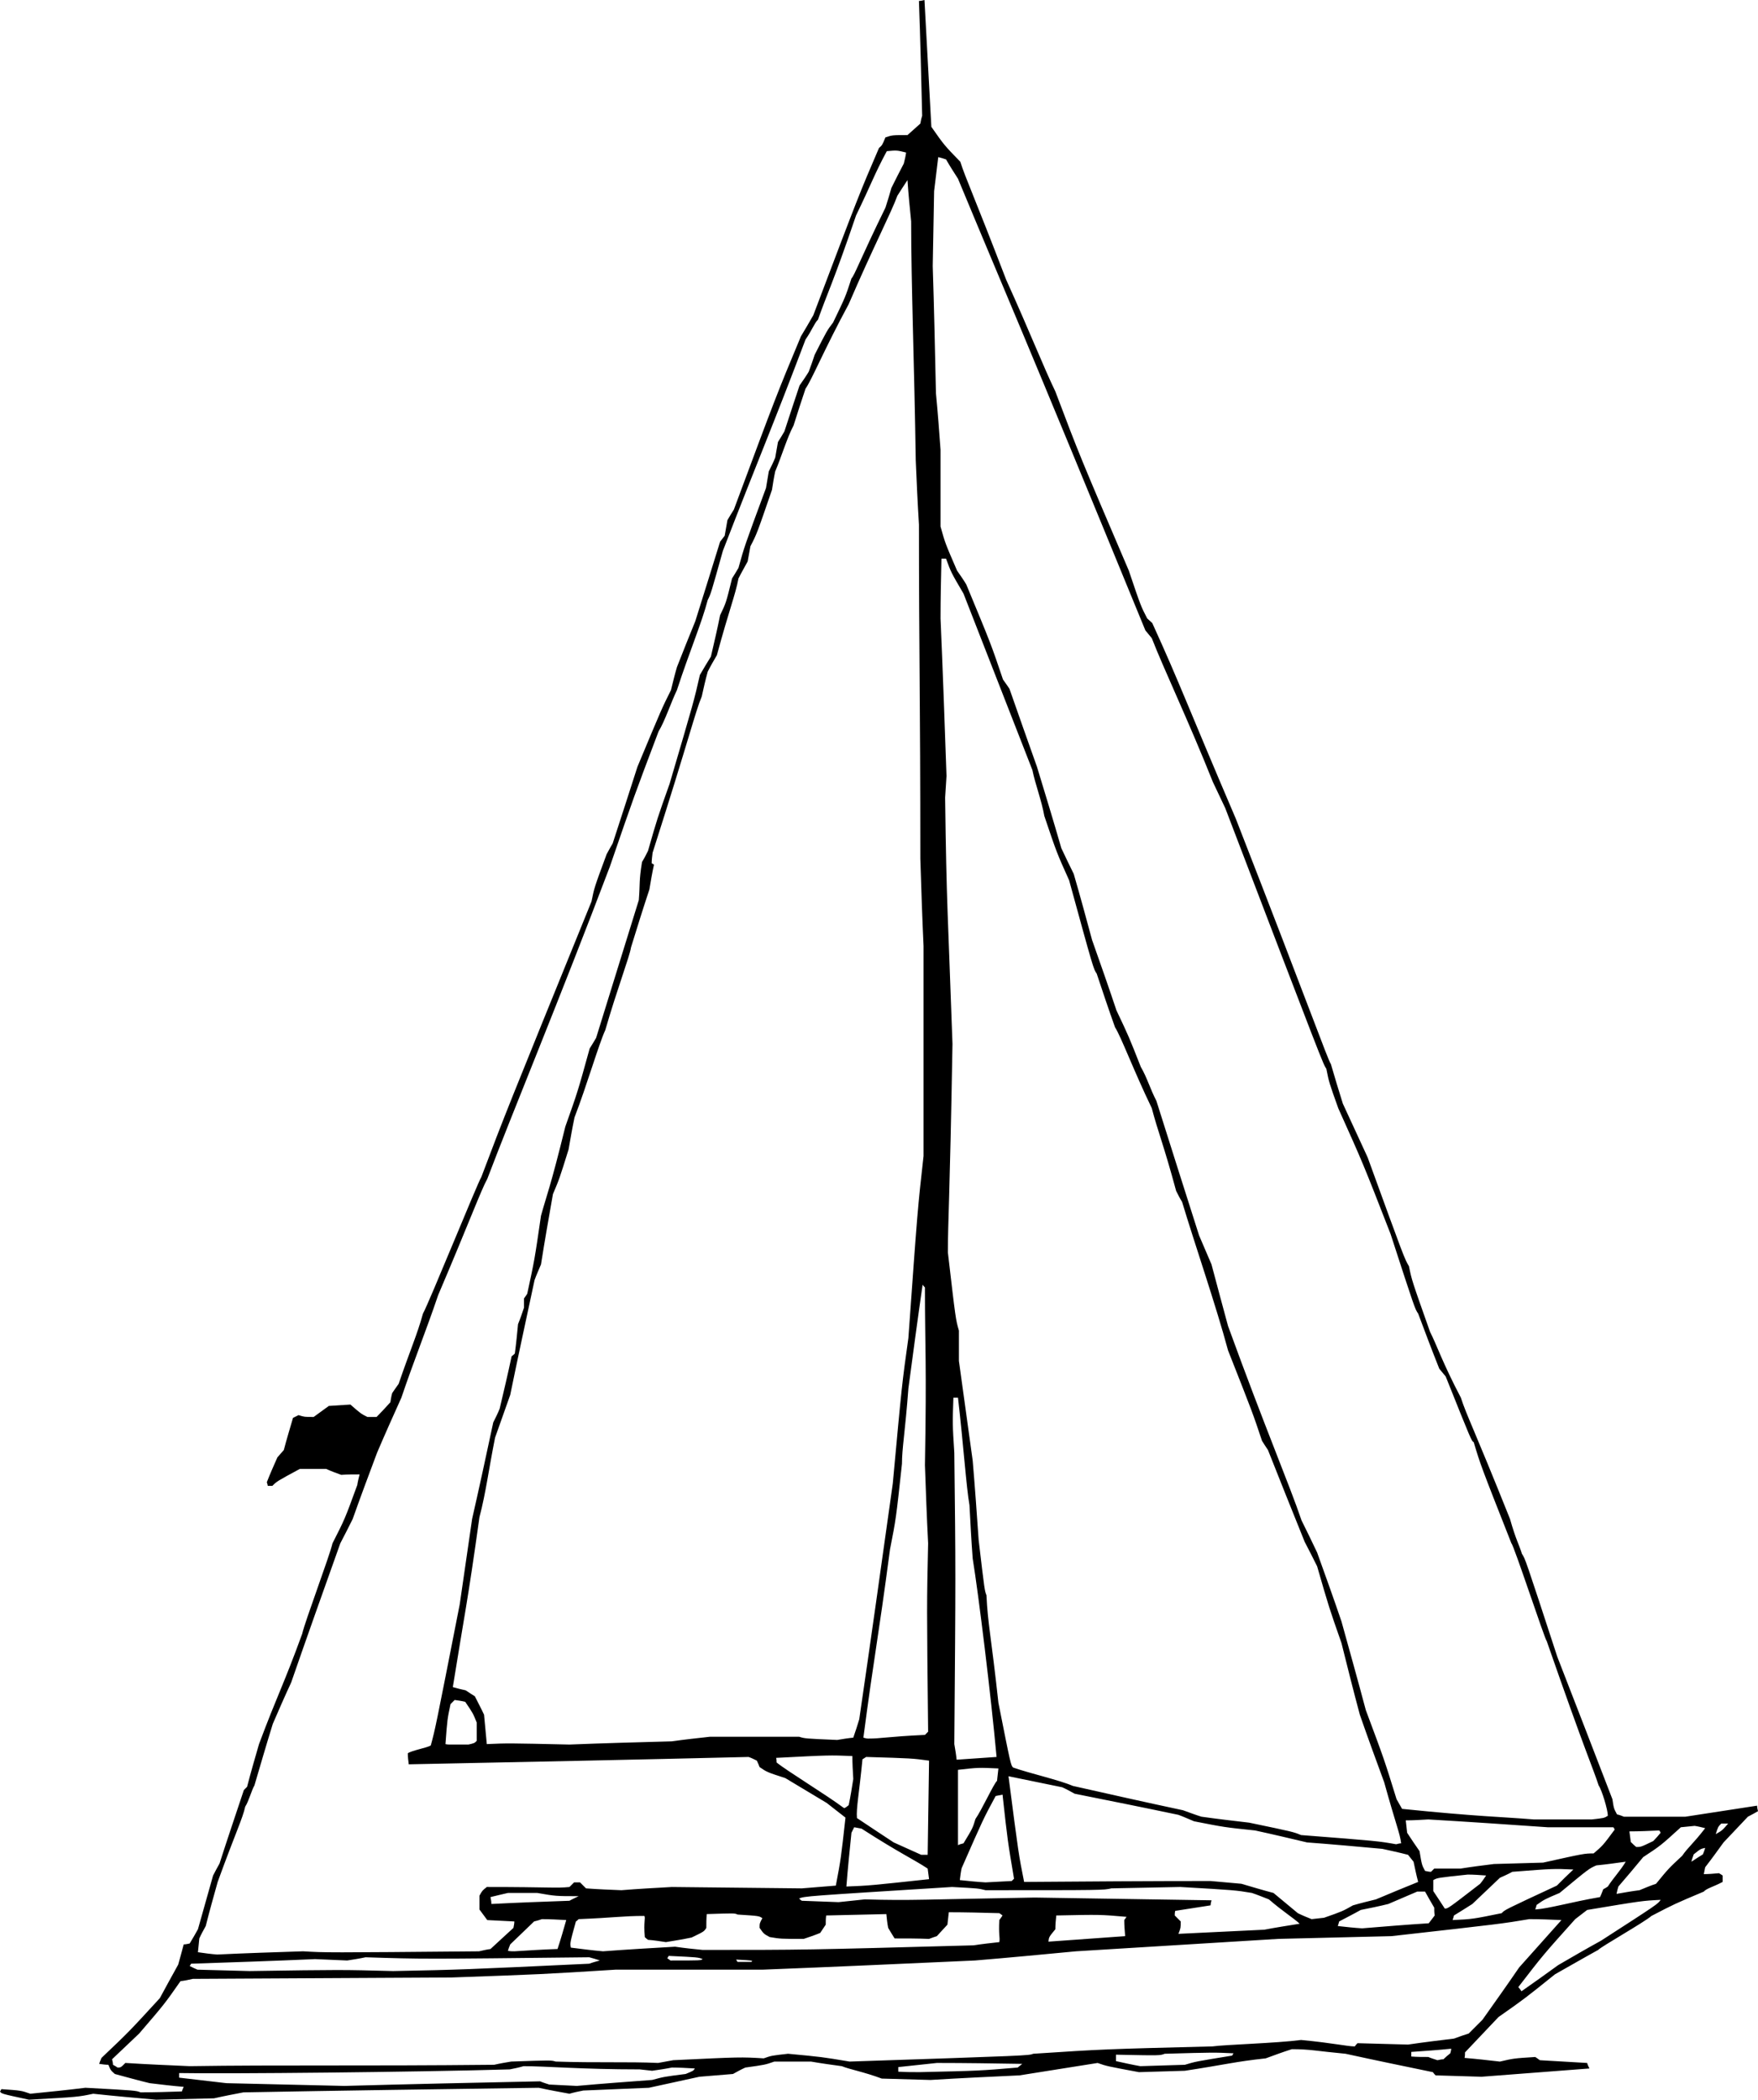 <?xml version="1.0" encoding="utf-8"?>
<!-- Generator: Adobe Illustrator 21.1.0, SVG Export Plug-In . SVG Version: 6.00 Build 0)  -->
<svg version="1.1" id="C" xmlns="http://www.w3.org/2000/svg" xmlns:xlink="http://www.w3.org/1999/xlink" x="0px" y="0px"
	 viewBox="0 0 275.616 329.04" enable-background="new 0 0 275.616 329.04" xml:space="preserve">
<g>
	<path fill-rule="evenodd" clip-rule="evenodd" d="M4.536,329.04c-4.32-0.936-4.32-0.936-4.536-1.296
		c0.072-0.072,0.144-0.216,0.216-0.36c3.096,0.216,3.096,0.216,4.536,0.72c2.88-0.288,5.76-0.576,8.64-0.936
		c7.92,0.432,7.92,0.432,8.64,0.72c2.16,0,4.32-0.072,6.48-0.144c0.072-0.216,0.144-0.432,0.288-0.72
		c-1.728-0.144-3.528-0.36-5.328-0.576c-1.8-0.432-3.6-0.936-5.472-1.44c-0.648-0.576-0.648-0.576-1.008-1.44
		c-0.432,0-0.936-0.072-1.44-0.144c0.072-0.288,0.216-0.576,0.36-0.936c4.32-4.104,4.32-4.104,9.144-9.36
		c0.936-1.728,1.872-3.456,2.88-5.256c0.288-1.008,0.576-2.088,0.864-3.168c0.288,0,0.576-0.072,0.936-0.144
		c0.432-0.72,0.864-1.44,1.296-2.232c0.792-2.808,1.584-5.616,2.376-8.424c0.288-0.576,0.648-1.224,1.008-1.872
		c1.224-3.816,2.52-7.632,3.816-11.52c0.144-0.144,0.288-0.288,0.504-0.504c0.576-2.232,1.224-4.464,1.872-6.696
		c2.88-7.704,3.888-9.36,6.768-17.28c0.432-1.944,4.32-12.24,4.752-14.184c1.944-3.816,1.944-3.816,3.888-9.144
		c0.072-0.504,0.216-1.08,0.36-1.656c-0.936,0-1.872,0-2.88,0.072c-0.792-0.288-1.584-0.576-2.376-0.936c-1.368,0-2.736,0-4.104,0
		c-3.6,1.944-3.6,1.944-4.32,2.664c-0.216,0-0.432,0-0.72,0c0-0.144-0.072-0.36-0.144-0.576c0.504-1.296,1.08-2.592,1.656-3.888
		c0.288-0.36,0.648-0.72,1.008-1.152c0.432-1.656,0.936-3.312,1.44-5.04c0.288-0.144,0.576-0.288,0.864-0.432
		c0.936,0.288,0.936,0.288,2.376,0.288c0.792-0.576,1.584-1.152,2.376-1.728c1.08-0.072,2.232-0.144,3.384-0.216
		c1.656,1.44,1.656,1.44,2.664,1.944c0.432,0,0.936,0,1.44,0c0.72-0.72,1.44-1.512,2.16-2.304c0.072-0.432,0.144-0.936,0.288-1.44
		c0.288-0.432,0.648-0.936,1.008-1.44c1.872-5.472,2.88-7.632,3.816-11.016c0.936-1.656,8.64-20.664,9.144-21.384
		c3.816-10.08,3.816-10.08,17.28-43.2c0.432-2.16,0.432-2.16,2.376-7.416c0.288-0.504,0.576-1.08,0.936-1.656
		c1.296-3.96,2.592-7.992,3.888-12.024c3.816-9.144,3.816-9.144,5.256-12.024c0.288-1.152,0.576-2.376,0.936-3.6
		c0.936-2.376,1.872-4.752,2.88-7.2c1.296-4.104,2.592-8.28,3.888-12.456c0.216-0.288,0.432-0.576,0.72-0.936
		c0.144-0.792,0.288-1.584,0.432-2.448c0.288-0.504,0.648-1.08,1.008-1.656c6.696-18,6.696-18,10.512-27.144
		c0.648-1.08,1.296-2.16,1.944-3.312c7.2-19.008,7.2-19.008,10.296-26.208c0.504-0.432,0.504-0.432,1.008-1.656
		c1.08-0.36,1.08-0.36,3.456-0.36c0.648-0.576,1.296-1.152,2.016-1.8c0.072-0.36,0.144-0.792,0.288-1.224
		c-0.144-5.976-0.288-11.952-0.504-18c0.288,0,0.576-0.072,0.864-0.144c0.36,6.624,0.72,13.248,1.08,19.872
		c2.016,2.88,2.016,2.88,4.536,5.472c0.936,2.88,1.944,4.824,7.2,18.504c3.816,8.424,5.76,13.464,7.704,17.496
		c3.816,10.08,3.816,10.08,11.52,28.08c1.872,5.544,1.872,5.544,2.88,7.488c0.216,0.216,0.504,0.432,0.792,0.72
		c4.464,9.792,5.4,12.672,13.104,30.672c11.52,29.52,14.4,37.728,14.904,38.448c0.576,2.016,1.224,4.104,1.872,6.192
		c1.296,2.808,2.592,5.616,3.888,8.424c5.76,15.84,5.76,15.84,6.48,17.064c0.432,2.16,0.432,2.16,3.312,10.296
		c1.008,1.944,1.944,4.824,4.824,10.296c0.936,2.88,1.944,4.608,7.704,19.008c0.936,3.312,1.44,4.032,1.872,5.472
		c0.504,0.72,0.504,0.72,5.544,16.128c2.88,7.416,5.76,14.832,8.64,22.32c0.216,1.44,0.216,1.44,0.72,2.376
		c0.36,0.072,0.72,0.216,1.08,0.36c3.168,0,6.408,0,9.648,0c3.744-0.576,7.488-1.152,11.232-1.728c0,0.288,0.072,0.576,0.144,0.864
		c-0.504,0.288-1.008,0.576-1.584,0.864c-1.224,1.296-2.52,2.664-3.816,4.032c-0.936,1.296-1.872,2.592-2.88,3.888
		c-0.072,0.36-0.144,0.72-0.216,1.08c0.792,0,1.584-0.072,2.376-0.144c0.144,0.072,0.36,0.216,0.576,0.36
		c0,0.288,0,0.648,0,1.008c-1.512,0.792-2.52,1.008-2.952,1.512c-4.608,1.944-4.608,1.944-8.208,3.816
		c-1.152,1.008-7.92,4.824-8.352,5.328c-2.232,1.224-4.464,2.52-6.768,3.816c-4.752,3.816-4.752,3.816-8.856,6.696
		c-1.728,1.8-3.456,3.672-5.256,5.544c0,0.288,0,0.576-0.072,0.864c1.8,0.144,3.672,0.36,5.544,0.576
		c2.16-0.504,2.16-0.504,5.544-0.72c0.216,0.144,0.432,0.288,0.72,0.504c2.448,0.144,4.896,0.288,7.416,0.432
		c0.072,0.288,0.216,0.576,0.36,0.864c-5.616,0.432-11.232,0.864-16.92,1.296c-2.376-0.072-4.752-0.144-7.2-0.216
		c-0.144-0.144-0.288-0.288-0.432-0.504c-4.536-0.936-9.072-1.872-13.68-2.88c-4.608-0.432-5.544-0.72-8.424-0.72
		c-1.368,0.432-2.736,0.936-4.104,1.44c-4.752,0.504-6.48,1.008-12.672,1.944c-2.376,0.072-4.752,0.144-7.2,0.216
		c-5.04-0.936-5.04-0.936-6.48-1.44c-4.032,0.648-8.136,1.296-12.24,1.944c-4.608,0.216-9.288,0.432-13.968,0.72
		c-2.52-0.072-5.04-0.144-7.632-0.216c-2.664-1.008-5.04-1.44-6.264-1.944c-1.584-0.216-3.168-0.432-4.824-0.72
		c-1.872,0-3.816,0-5.76,0c-1.44,0.504-1.44,0.504-4.536,0.936c-0.648,0.288-1.296,0.648-1.944,1.008
		c-1.728,0.144-3.456,0.288-5.256,0.432c-2.592,0.576-5.256,1.152-7.92,1.728c-3.384,0.144-6.84,0.288-10.296,0.432
		c-0.72,0.144-1.44,0.288-2.16,0.504c-1.584-0.288-3.168-0.576-4.824-0.936c-15.408,0.216-30.816,0.432-46.296,0.72
		c-1.512,0.288-3.024,0.576-4.608,0.936c-3.024,0.072-6.048,0.144-9.072,0.216c-3.24-0.288-6.552-0.576-9.864-0.936
		C12.24,328.608,12.24,328.608,4.536,329.04L4.536,329.04z M54,326.88c-6.12-0.144-12.312-0.288-18.504-0.432
		c-2.448-0.288-4.896-0.576-7.416-0.864c0-0.216,0-0.432,0-0.72c7.632,0.144,36.936-0.144,51.84-0.576
		c0.72-0.144,1.44-0.288,2.16-0.504c3.6,0,9.072,0.504,18.216,0.504c0.648,0.072,1.296,0.144,1.944,0.216
		c1.008-0.144,2.016-0.288,3.096-0.504c1.152,0,2.376,0.072,3.6,0.144c-0.216,0.36-0.216,0.36-1.44,0.864
		c-3.384,0.432-3.384,0.432-5.256,0.936c-3.888,0.288-7.848,0.576-11.808,0.936c-1.44-0.072-2.88-0.144-4.32-0.216
		c-0.432-0.144-0.936-0.288-1.44-0.504C74.448,326.376,64.224,326.592,54,326.88L54,326.88z M144.216,324.72
		c-1.08,0-2.232,0-3.384-0.072c0-0.216,0-0.432,0-0.72c2.016-0.216,4.032-0.432,6.048-0.648c4.464,0,8.928,0.072,13.392,0.144
		c-0.216,0.144-0.432,0.36-0.72,0.576C153.576,324.504,153.576,324.504,144.216,324.72L144.216,324.72z M18.432,324
		c-0.216-0.144-0.432-0.288-0.72-0.432c0-0.288-0.072-0.576-0.144-0.864c1.368-1.296,2.808-2.664,4.248-4.032
		c3.96-4.608,3.96-4.608,6.48-8.208c0.648-0.072,1.296-0.216,1.944-0.36c13.464-0.072,27-0.144,40.536-0.216
		c14.184-0.504,14.184-0.504,25.704-1.224c7.632,0,15.336,0,23.04,0c11.088-0.432,22.176-0.936,33.336-1.44
		c5.256-0.432,10.512-0.936,15.84-1.44c10.512-0.648,21.096-1.296,31.68-1.944c5.904-0.144,11.808-0.288,17.784-0.432
		c17.28-1.944,17.28-1.944,21.6-2.664c1.656,0,3.312,0.072,5.04,0.144c-2.16,2.448-4.392,4.896-6.624,7.416
		c-1.872,2.736-3.816,5.472-5.76,8.208c-0.72,0.72-1.44,1.44-2.16,2.16c-0.72,0.216-1.512,0.504-2.304,0.792
		c-2.376,0.288-4.752,0.576-7.2,0.936c-2.592-0.072-5.256-0.144-7.92-0.216c-0.144,0.144-0.288,0.288-0.432,0.504
		c-1.224,0-3.168-0.504-8.424-1.008c-3.816,0.504-11.736,0.72-13.896,1.008c-17.064,0.432-17.064,0.432-28.08,1.152
		c-0.72,0.288-0.72,0.288-28.8,1.224c-4.32-0.72-4.32-0.72-9.648-1.224c-2.592,0.288-2.592,0.288-3.816,0.72
		c-3.6-0.216-3.6-0.216-14.184,0.288c-0.792,0.144-1.584,0.288-2.376,0.432c-4.824-0.216-9.576,0-16.056-0.216
		c-0.72-0.216-0.72-0.216-6.984,0c-0.864,0.144-1.728,0.288-2.664,0.504c-21.096,0.216-33.552,0-47.736,0.216
		c-3.312-0.144-6.696-0.288-10.08-0.504C18.936,324,18.936,324,18.432,324L18.432,324z M178.776,323.784
		c-1.224-0.216-2.52-0.504-3.816-0.792c0-0.288,0-0.648,0-1.008c6.912,0.144,6.912,0.144,7.632-0.144
		c7.704-0.216,7.704-0.216,10.8-0.072c-0.072,0.072-0.144,0.216-0.216,0.36c-5.76,0.936-5.76,0.936-7.416,1.44
		C183.456,323.64,181.152,323.712,178.776,323.784L178.776,323.784z M225.36,322.848c-0.432-0.144-0.936-0.288-1.44-0.504
		c-0.864,0-1.728,0-2.664-0.072c0-0.216,0-0.432,0-0.72c2.088-0.144,4.176-0.288,6.264-0.504c0,0.216-0.072,0.432-0.144,0.72
		c-0.36,0.288-0.72,0.576-1.08,0.936C226.008,322.704,225.72,322.776,225.36,322.848L225.36,322.848z M238.536,312.048
		c-0.144-0.216-0.288-0.432-0.504-0.648c3.888-5.04,3.888-5.04,8.928-10.656c0.576-0.432,1.224-0.936,1.872-1.44
		c8.64-1.44,8.64-1.44,11.52-1.584c-0.432,0.648-0.432,0.648-9.36,6.408c-2.232,1.224-4.464,2.52-6.696,3.816
		C242.424,309.312,240.48,310.68,238.536,312.048L238.536,312.048z M39.096,308.88c-2.664-0.072-5.4-0.144-8.136-0.216
		c-0.36-0.144-0.792-0.36-1.224-0.576c0.072-0.072,0.144-0.216,0.216-0.36c6.48-0.216,12.96-0.432,19.44-0.72
		c1.656,0.072,3.312,0.144,5.04,0.216c0.936-0.144,1.872-0.288,2.88-0.504c8.928,0.288,8.928,0.288,35.064,0
		c0.504,0.144,1.08,0.288,1.656,0.504c-0.504,0.144-1.08,0.288-1.656,0.504c-19.944,0.936-19.944,0.936-30.744,1.152
		C53.496,308.664,53.496,308.664,39.096,308.88L39.096,308.88z M115.632,307.44c-0.072-0.072-0.144-0.216-0.216-0.36
		c2.664,0.144,2.664,0.144,2.376,0.36C117.072,307.44,116.352,307.44,115.632,307.44L115.632,307.44z M105.12,307.224
		c-0.144-0.072-0.288-0.216-0.504-0.36c0.072-0.072,0.144-0.216,0.216-0.36c4.608,0.216,4.608,0.216,5.328,0.504
		C109.872,307.224,109.872,307.224,105.12,307.224L105.12,307.224z M34.056,306.288c-1.008-0.072-2.016-0.216-3.024-0.36
		c0.072-0.72,0.144-1.44,0.216-2.16c0.288-0.648,0.648-1.296,1.008-1.944c0.576-2.304,1.224-4.608,1.872-6.912
		c2.88-7.92,3.888-9.864,4.32-11.808c0.504-0.72,1.008-2.592,1.44-3.312c0.936-3.168,1.872-6.408,2.88-9.648
		c0.936-2.16,1.872-4.32,2.88-6.48c2.52-7.272,5.112-14.544,7.704-21.816c0.648-1.224,1.296-2.52,1.944-3.816
		c1.224-3.456,2.52-6.912,3.816-10.368c1.224-2.88,2.52-5.76,3.816-8.64c1.944-5.76,3.888-10.512,5.76-16.056
		c4.824-11.304,6.768-16.56,7.704-18.216c3.816-10.08,11.52-28.584,19.224-48.96c3.816-11.088,3.816-11.088,7.632-21.168
		c1.008-1.656,1.944-4.536,2.88-6.48c1.944-5.976,3.888-10.512,4.824-14.112c0.504-1.008,0.504-1.008,2.376-7.704
		c5.76-14.904,7.704-19.224,12.96-33.12c1.008-1.44,1.44-2.664,1.944-3.096c1.44-4.104,2.376-5.76,5.976-16.344
		c2.448-5.04,2.88-6.48,4.824-10.08c1.584-0.144,1.584-0.144,3.024,0.216c-0.072,0.576-0.216,1.152-0.36,1.728
		c-0.648,1.224-1.296,2.52-1.944,3.816c-0.288,1.008-0.576,2.016-0.936,3.096c-3.888,7.92-4.824,10.584-5.328,11.088
		c-0.936,2.88-0.936,2.88-2.88,6.912c-0.936,1.224-0.936,1.224-2.88,5.04c-0.288,0.864-0.576,1.728-0.936,2.664
		c-0.432,0.72-0.936,1.44-1.44,2.16c-0.792,2.376-1.584,4.752-2.376,7.2c-0.288,0.504-0.648,1.08-1.008,1.656
		c-0.144,0.792-0.288,1.584-0.432,2.448c-0.288,0.72-0.648,1.44-1.008,2.16c-0.144,0.864-0.288,1.728-0.432,2.592
		c-3.384,9.144-3.384,9.144-4.32,12.528c-0.288,0.504-0.648,1.08-1.008,1.656c-0.936,3.816-0.936,3.816-1.872,5.76
		c-0.432,2.16-0.936,4.32-1.44,6.48c-0.576,0.936-1.152,1.872-1.728,2.88c-0.936,4.104-0.936,4.104-4.752,17.064
		c-1.944,5.472-1.944,5.472-3.384,10.512c-0.288,0.576-0.576,1.152-0.936,1.728c-0.504,3.096-0.288,3.312-0.504,5.976
		c-2.232,7.2-4.464,14.4-6.696,21.6c-0.288,0.504-0.648,1.08-1.008,1.656c-1.872,6.768-1.872,6.768-3.816,12.24
		c-2.376,9.648-2.88,10.584-3.816,13.968c-1.008,6.912-1.008,6.912-2.16,12.24c-0.144,0.216-0.288,0.432-0.504,0.72
		c0,0.432,0,0.936,0,1.44c-0.288,0.864-0.576,1.728-0.936,2.592c-0.144,1.512-0.288,3.024-0.504,4.608
		c-0.144,0.144-0.288,0.288-0.504,0.432c-0.576,2.736-1.224,5.472-1.872,8.208c-0.288,0.72-0.648,1.44-1.008,2.16
		c-1.08,5.04-2.16,10.08-3.312,15.12c-0.648,4.464-1.296,8.928-1.944,13.392c-3.816,19.44-3.816,19.44-4.536,22.104
		c-0.576,0.36-3.024,0.792-3.6,1.224c0,0.576,0.072,1.152,0.144,1.728c17.712-0.36,35.496-0.72,53.28-1.152
		c0.432,0.144,0.864,0.36,1.296,0.576c0.144,0.288,0.288,0.648,0.432,1.008c1.152,0.792,1.152,0.792,4.032,1.728
		c2.16,1.296,4.32,2.592,6.48,3.888c0.936,0.72,1.944,1.512,2.952,2.304c-0.72,6.48-0.72,6.48-1.512,10.656
		c-1.728,0.144-3.528,0.288-5.328,0.432c-6.768-0.072-13.536-0.144-20.376-0.216c-2.592,0.144-5.256,0.288-7.92,0.504
		c-1.8-0.072-3.672-0.144-5.544-0.288c-0.288-0.288-0.576-0.576-0.936-0.936c-0.288,0-0.576,0-0.936,0
		c-0.216,0.216-0.432,0.432-0.72,0.72c-2.16,0.216-2.88,0-12.96,0c-0.72,0.576-0.72,0.576-1.152,1.368c0,0.72,0,1.44,0,2.16
		c0.36,0.504,0.792,1.08,1.224,1.656c1.368,0.072,2.808,0.144,4.248,0.216c0,0.288-0.072,0.648-0.144,1.008
		c-1.152,1.08-2.376,2.16-3.6,3.312c-0.576,0.072-1.152,0.216-1.8,0.36C51.12,306,51.12,306,47.52,305.784
		C43.056,305.928,38.592,306.072,34.056,306.288L34.056,306.288z M80.64,305.784c-0.288,0-0.648,0-1.008-0.072
		c0.072-0.288,0.216-0.648,0.36-1.008c1.224-1.152,2.448-2.376,3.744-3.6c0.36-0.072,0.792-0.216,1.224-0.36
		c1.224,0,2.52,0.072,3.816,0.144c-0.432,1.512-0.864,3.024-1.368,4.536C85.176,305.496,82.944,305.64,80.64,305.784L80.64,305.784z
		 M94.536,305.784c-1.656-0.144-3.312-0.36-5.04-0.576c-0.144-0.72-0.144-0.72,0.792-4.104c0.144-0.072,0.288-0.216,0.432-0.36
		c5.472-0.216,6.912-0.504,10.296-0.504c0.216,0.36-0.144,0.864,0.072,3.312c0.144,0.144,0.288,0.288,0.504,0.432
		c0.936,0.072,1.872,0.216,2.808,0.36c1.296-0.216,2.664-0.432,4.032-0.72c1.944-0.936,1.944-0.936,2.304-1.512
		c0-0.72,0-1.44,0.072-2.16c4.392-0.144,4.392-0.144,4.824,0.072c3.384,0.216,3.384,0.216,3.888,0.576
		c-0.432,0.792-0.432,0.792-0.432,1.512c0.648,0.936,0.648,0.936,1.584,1.44c1.728,0.288,1.728,0.288,5.328,0.288
		c0.864-0.288,1.728-0.576,2.592-0.936c0.288-0.432,0.576-0.864,0.864-1.296c0-0.432,0-0.936,0.072-1.44
		c3.096-0.072,6.264-0.144,9.432-0.216c0.072,0.72,0.144,1.44,0.288,2.16c0.288,0.504,0.648,1.08,1.008,1.656c1.8,0,3.6,0,5.4,0.072
		c0.36-0.144,0.792-0.288,1.224-0.432c0.504-0.576,1.08-1.152,1.656-1.8c0.072-0.648,0.144-1.296,0.216-1.944
		c2.592,0,5.256,0.072,7.92,0.144c0.144,0.072,0.288,0.216,0.504,0.36c-0.144,0.216-0.288,0.432-0.504,0.72
		c-0.144,2.376,0.144,2.664,0,3.456c-1.296,0.144-2.664,0.288-4.032,0.504c-26.424,0.72-26.424,0.72-42.48,0.72
		c-1.44-0.144-2.88-0.288-4.32-0.504C102.096,305.28,98.352,305.496,94.536,305.784L94.536,305.784z M164.376,304.272
		c0.072-0.72,0.072-0.72,1.08-1.944c0-0.72,0.072-1.44,0.144-2.16c6.912-0.144,6.912-0.144,11.016,0.216
		c-0.072,0.144-0.216,0.288-0.36,0.504c0,0.792,0.072,1.656,0.144,2.52C172.44,303.696,168.408,303.984,164.376,304.272
		L164.376,304.272z M184.752,303.048c0.36-0.936,0.36-0.936,0.36-1.944c-0.288-0.288-0.576-0.576-0.936-0.936
		c0-0.216,0-0.432,0.072-0.72c1.8-0.288,3.672-0.576,5.544-0.864c0-0.216,0.072-0.504,0.144-0.792
		c-9.216-0.144-18.432-0.288-27.72-0.432c-17.28,0.288-19.224,0.504-26.64,0.288c-1.368,0.144-2.736,0.288-4.104,0.432
		c-1.872-0.072-3.816-0.144-5.76-0.216c-0.144-0.072-0.288-0.216-0.432-0.36c0.936-0.36,0.936-0.36,23.976-1.8
		c4.104,0.216,4.104,0.216,5.256,0.504c18.504,0,18.504,0,19.728-0.288c3.6-0.072,7.2-0.144,10.8-0.216
		c8.64,0.504,8.64,0.504,11.232,0.936c0.864,0.288,1.728,0.648,2.664,1.008c2.16,1.872,3.816,2.88,4.824,3.816
		c-1.8,0.288-3.672,0.576-5.544,0.936C193.752,302.616,189.288,302.832,184.752,303.048L184.752,303.048z M213.552,302.184
		c-1.224-0.072-2.52-0.216-3.816-0.36c0.072-0.216,0.144-0.432,0.216-0.72c1.08-0.576,2.232-1.152,3.384-1.8
		c1.44-0.288,2.88-0.576,4.32-0.936c1.512-0.648,3.024-1.296,4.536-1.944c0.36,0,0.792,0,1.224,0
		c0.432,0.792,0.936,1.656,1.44,2.52c0,0.36,0,0.792,0.072,1.224c-0.288,0.36-0.576,0.792-0.936,1.224
		C220.536,301.608,217.08,301.896,213.552,302.184L213.552,302.184z M205.632,300.744c-0.72-0.288-1.44-0.576-2.16-0.936
		c-1.224-1.008-2.52-2.088-3.816-3.168c-1.656-0.432-3.312-0.936-5.04-1.44c-1.584-0.144-3.168-0.288-4.824-0.432
		c-9.72,0-19.44,0.072-29.232,0.144c-0.864-4.32-0.864-4.32-2.448-16.56c2.808,0.576,5.616,1.152,8.424,1.728
		c0.648,0.288,1.296,0.648,1.944,1.008c5.4,1.08,10.8,2.16,16.272,3.312c0.792,0.288,1.584,0.648,2.448,1.008
		c4.752,0.936,4.752,0.936,9.576,1.44c2.664,0.576,5.4,1.224,8.136,1.872c3.888,0.288,7.848,0.648,11.808,1.008
		c1.296,0.288,2.664,0.576,4.032,0.936c0.288,0.36,0.576,0.72,0.864,1.08c0.216,1.008,0.432,2.088,0.72,3.168
		c-2.16,0.864-4.392,1.8-6.624,2.736c-1.152,0.288-2.376,0.576-3.6,0.936c-1.656,0.936-1.656,0.936-4.536,1.944
		C206.928,300.6,206.28,300.672,205.632,300.744L205.632,300.744z M227.736,300.888c0.072-0.216,0.144-0.432,0.216-0.72
		c0.936-0.576,1.872-1.152,2.88-1.8c1.44-1.368,2.88-2.736,4.32-4.104c0.648-0.288,1.296-0.576,1.944-0.936
		c6.48-0.504,6.48-0.504,9.576-0.36c-0.864,0.792-1.728,1.656-2.592,2.52c-8.208,3.816-8.208,3.816-8.64,4.32
		C230.832,300.744,230.832,300.744,227.736,300.888L227.736,300.888z M226.512,299.088c-0.576-0.864-1.152-1.8-1.8-2.736
		c0-0.576,0-1.152,0-1.728c0.648-0.36,0.648-0.36,5.4-0.864c0.936,0,1.872,0.072,2.88,0.144c-0.288,0.432-0.576,0.864-0.936,1.296
		C227.016,299.088,227.016,299.088,226.512,299.088L226.512,299.088z M240.696,299.232c0.072-0.216,0.144-0.432,0.216-0.72
		c1.224-0.864,1.224-0.864,3.6-1.872c4.608-3.816,4.608-3.816,5.76-4.32c1.512-0.144,3.024-0.36,4.608-0.576
		c-0.864,1.44-1.872,2.448-2.808,3.888c-0.216,0.144-0.432,0.288-0.72,0.432c-0.144,0.36-0.288,0.792-0.504,1.224
		C246.24,298.08,242.856,299.088,240.696,299.232L240.696,299.232z M77.04,298.368c0-0.36-0.072-0.72-0.144-1.08
		c0.864-0.216,1.8-0.432,2.736-0.648c1.512,0,3.024,0,4.608,0c2.88,0.504,2.88,0.504,6.48,0.504c-0.432,0.216-0.936,0.432-1.44,0.72
		C85.248,298.008,81.144,298.152,77.04,298.368L77.04,298.368z M253.44,296.784c0.072-0.36,0.144-0.72,0.288-1.152
		c1.296-1.512,2.592-3.024,3.888-4.608c2.736-1.8,2.736-1.8,5.904-4.68c0.72-0.072,1.44-0.144,2.16-0.216
		c0.504,0.072,1.08,0.216,1.656,0.36c-1.944,2.52-2.664,2.952-3.6,4.32c-2.16,2.016-2.16,2.016-4.104,4.392
		c-0.864,0.288-1.728,0.648-2.592,1.008C255.888,296.352,254.664,296.568,253.44,296.784L253.44,296.784z M132.696,295.632
		c0.216-2.808,0.504-5.616,0.792-8.424c0.144-0.288,0.288-0.576,0.432-0.864c0.36,0.072,0.72,0.144,1.152,0.216
		c6.048,3.888,8.208,4.824,10.368,6.264c0.072,0.504,0.144,1.08,0.216,1.656C136.296,295.488,136.296,295.488,132.696,295.632
		L132.696,295.632z M154.512,294.984c-1.296-0.072-2.664-0.216-4.032-0.36c0.072-0.576,0.144-1.224,0.288-1.872
		c3.384-7.704,3.384-7.704,5.328-11.304c0.36-0.072,0.72-0.144,1.08-0.216c0.792,7.2,0.792,7.2,1.8,13.176
		c-0.072,0.072-0.216,0.216-0.36,0.36C157.248,294.84,155.88,294.912,154.512,294.984L154.512,294.984z M223.416,293.184
		c-0.504-0.936-0.504-0.936-0.864-3.096c-0.648-0.936-1.296-1.872-1.944-2.88c-0.072-0.648-0.144-1.296-0.216-1.944
		c1.152,0,2.304-0.072,3.528-0.144c6.192,0.36,12.456,0.792,18.72,1.224c3.384,0,6.84,0,10.296,0
		c0.072,0.072,0.144,0.216,0.216,0.36c-1.872,2.52-1.872,2.52-3.312,3.744c-1.44,0-1.44,0-7.92,1.44
		c-2.52,0.072-5.112,0.144-7.704,0.216c-1.728,0.216-3.456,0.432-5.256,0.72c-1.368,0-2.736,0-4.104,0
		c-0.144,0.144-0.288,0.288-0.504,0.504C224.064,293.328,223.776,293.256,223.416,293.184L223.416,293.184z M265.176,291.744
		c0.072-0.36,0.216-0.72,0.36-1.152c1.08-0.864,1.08-0.864,1.8-1.008c-0.072,0.288-0.216,0.648-0.36,1.008
		C266.4,290.952,265.824,291.312,265.176,291.744L265.176,291.744z M144.432,290.664c-1.44-0.648-2.88-1.296-4.32-1.944
		c-1.872-1.224-3.816-2.52-5.76-3.816c-0.144-1.512,0.36-3.96,0.864-9.216c0.144-0.072,0.36-0.216,0.576-0.36
		c7.2,0.216,7.2,0.216,9.864,0.576c-0.072,4.896-0.144,9.792-0.216,14.76C145.152,290.664,144.792,290.664,144.432,290.664
		L144.432,290.664z M256.536,289.44c-0.288-0.216-0.576-0.504-0.864-0.792c-0.072-0.504-0.144-1.08-0.216-1.656
		c1.512,0,3.096-0.072,4.68-0.144c0.072,0.072,0.144,0.216,0.216,0.36c-0.36,0.432-0.72,0.864-1.152,1.296
		C257.256,289.44,257.256,289.44,256.536,289.44L256.536,289.44z M150.192,289.152c0-3.888,0-7.848,0-11.808
		c3.168-0.36,3.168-0.36,6.336-0.216c-0.072,0.648-0.144,1.296-0.216,1.944c-0.504,0.432-2.376,4.536-3.384,5.976
		c-0.432,1.44-0.432,1.44-1.872,3.816C150.768,288.936,150.48,289.008,150.192,289.152L150.192,289.152z M218.88,289.008
		c-2.88-0.504-2.88-0.504-14.904-1.44c-1.224-0.504-1.224-0.504-8.136-1.944c-2.448-0.288-4.968-0.576-7.488-0.936
		c-0.936-0.288-1.872-0.648-2.88-1.008c-5.76-1.224-11.52-2.52-17.28-3.816c-2.16-0.936-6.696-1.944-9.36-2.88
		c-0.36-0.36-0.36-0.36-2.304-10.152c-1.152-10.584-1.656-12.24-1.872-16.848c-0.288-0.72-0.288-0.72-1.224-8.64
		c-0.288-4.104-0.576-8.28-0.936-12.456c-0.72-5.184-1.44-10.368-2.16-15.624c0-1.584,0-3.168,0-4.752
		c-0.504-1.728-0.504-1.728-1.728-12.24c0-5.04,0.288-7.704,0.72-32.688c-0.72-20.592-0.936-21.6-1.152-38.592
		c0.072-1.08,0.144-2.232,0.216-3.384c-0.288-8.208-0.576-16.416-0.936-24.696c0-3.096,0.072-6.192,0.144-9.36
		c0.216,0,0.432,0,0.72,0c0.792,2.16,0.792,2.16,2.736,5.472c3.6,9.216,7.2,18.432,10.8,27.648c0.432,2.16,1.44,4.752,1.872,7.2
		c1.944,5.76,1.944,5.76,3.888,10.08c3.816,13.896,3.816,13.896,4.32,14.616c0.936,2.808,1.872,5.616,2.88,8.424
		c0.936,1.44,2.88,6.696,5.76,12.672c0.936,3.6,1.872,5.76,3.816,12.96c0.288,0.576,0.576,1.152,0.936,1.728
		c1.944,6.48,5.328,16.272,7.2,23.256c3.888,9.864,3.888,9.864,5.328,14.184c0.288,0.432,0.576,0.936,0.936,1.44
		c1.872,4.752,3.816,9.576,5.76,14.4c0.648,1.224,1.296,2.52,1.944,3.816c1.872,6.48,1.872,6.48,3.816,12.024
		c0.936,3.744,1.872,7.488,2.88,11.232c1.224,3.528,2.52,7.056,3.816,10.584c1.944,6.984,2.448,7.92,2.664,9.576
		C219.456,288.864,219.168,288.936,218.88,289.008L218.88,289.008z M268.992,287.424c0.36-1.152,0.36-1.152,0.864-1.656
		c0.36,0,0.72,0,1.08,0C270,286.848,270,286.848,268.992,287.424L268.992,287.424z M240.48,285.12
		c-5.328-0.432-8.64-0.432-20.664-1.656c-0.288-0.504-0.576-1.008-0.864-1.512c-1.944-6.264-1.944-6.264-4.824-13.968
		c-1.224-4.608-2.52-9.216-3.816-13.896c-1.224-3.6-2.52-7.2-3.816-10.8c-0.792-1.656-1.584-3.312-2.448-5.04
		c-1.872-5.544-5.76-14.616-11.52-30.456c-0.864-3.168-1.728-6.408-2.592-9.648c-0.648-1.512-1.296-3.024-1.944-4.536
		c-2.232-6.984-4.464-14.04-6.696-21.096c-1.008-1.944-1.44-3.6-2.448-5.328c-1.872-4.752-1.872-4.752-3.816-8.856
		c-1.224-3.672-2.52-7.344-3.816-11.016c-0.936-3.456-1.872-6.912-2.88-10.368c-0.648-1.296-1.296-2.664-1.944-4.032
		c-1.224-4.248-2.52-8.496-3.816-12.744c-1.44-4.032-2.88-8.136-4.32-12.24c-0.288-0.432-0.648-0.936-1.008-1.44
		c-1.872-5.544-1.872-5.544-5.76-14.904c-0.432-0.72-0.936-1.44-1.44-2.16c-1.872-4.32-1.872-4.32-2.592-6.912
		c0-3.96,0-7.992,0-12.024c-0.216-2.952-0.432-5.904-0.72-8.856c-0.144-6.624-0.288-13.248-0.504-19.944
		c0.072-3.888,0.144-7.776,0.216-11.736c0.216-1.728,0.432-3.528,0.648-5.328c0.36,0.072,0.792,0.216,1.224,0.36
		c0.576,1.008,1.224,2.016,1.872,3.024c7.56,18.216,9.504,22.32,29.376,70.776c0.288,0.36,0.648,0.792,1.008,1.224
		c1.872,4.824,5.76,12.96,9.576,22.536c0.648,1.368,1.296,2.736,1.944,4.104c15.336,40.104,15.336,40.104,15.84,40.824
		c0.432,2.16,0.432,2.16,1.872,6.192c3.888,8.64,3.888,8.64,8.208,19.728c3.816,11.736,3.816,11.736,4.32,12.456
		c1.08,2.88,2.16,5.76,3.312,8.64c0.288,0.36,0.648,0.792,1.008,1.224c4.032,10.08,4.032,10.08,4.392,10.296
		c1.08,3.6,1.08,3.6,5.904,15.84c0.36,0.216,5.256,15.12,5.544,15.336c6.192,17.784,7.2,19.728,8.136,22.608
		c0.504,0.72,1.44,3.816,1.44,4.752c-0.576,0.36-0.576,0.36-2.52,0.576C246.528,285.12,243.504,285.12,240.48,285.12L240.48,285.12z
		 M132.192,283.248c-2.592-1.944-8.856-5.76-10.44-7.056c0-0.216,0-0.432-0.072-0.72c8.352-0.432,8.352-0.432,11.952-0.288
		c0,1.152,0.072,2.376,0.144,3.6c-0.216,1.368-0.432,2.736-0.72,4.104C132.408,283.392,132.408,283.392,132.192,283.248
		L132.192,283.248z M149.976,275.76c-0.072-0.792-0.216-1.584-0.36-2.448c0.216-26.928,0.216-26.928,0-45.648
		c-0.288-4.536-0.288-4.536-0.144-8.64c0.216,0,0.432,0,0.72,0c0.864,7.488,1.296,13.968,1.8,16.848
		c0.144,2.736,0.288,5.544,0.504,8.352c0.936,5.76,2.88,21.6,3.744,31.104C154.152,275.472,152.064,275.616,149.976,275.76
		L149.976,275.76z M70.56,273.384c-0.216,0-0.432,0-0.72-0.072c0.288-3.888,0.288-3.888,0.792-6.264
		c0.216-0.216,0.432-0.432,0.648-0.648c0.504,0.072,1.08,0.144,1.656,0.288c1.224,1.8,1.224,1.8,1.8,3.24c0,0.936,0,1.872,0,2.88
		c-0.36,0.36-0.36,0.36-1.296,0.576C72.504,273.384,71.568,273.384,70.56,273.384L70.56,273.384z M89.28,273.384
		c-9.648-0.216-9.648-0.216-12.96-0.072c-0.144-1.512-0.288-3.024-0.432-4.608c-0.432-0.936-0.936-1.872-1.44-2.88
		c-0.432-0.288-0.936-0.576-1.44-0.936c-0.648-0.144-1.296-0.288-2.016-0.504c1.8-11.232,2.304-13.176,4.176-26.64
		c1.008-3.816,1.44-7.416,2.448-12.456c0.792-2.232,1.584-4.464,2.376-6.696c1.224-5.976,2.52-11.952,3.816-18
		c0.288-0.792,0.648-1.584,1.008-2.448c0.576-3.672,1.224-7.344,1.872-11.016c1.008-2.376,1.008-2.376,2.448-6.984
		c0.288-1.656,0.576-3.312,0.936-5.04c1.944-5.04,3.816-11.52,4.824-13.68c1.872-6.48,3.816-11.52,4.032-12.96
		c0.936-3.024,1.872-6.048,2.88-9.072c0.216-1.296,0.432-2.592,0.72-3.888c-0.072-0.072-0.216-0.144-0.36-0.216
		c0-0.504,0.072-1.08,0.144-1.656c5.76-18,6.696-22.104,7.704-24.48c0.288-1.296,0.576-2.592,0.936-3.888
		c0.432-0.864,0.936-1.728,1.44-2.592c1.944-7.2,2.88-9.36,3.384-12.024c0.432-0.864,0.936-1.728,1.44-2.664
		c0.144-0.792,0.288-1.584,0.432-2.376c1.008-1.944,1.008-1.944,3.384-8.856c0.144-0.936,0.288-1.872,0.504-2.88
		c0.936-2.16,1.872-5.328,2.88-7.2c0.576-1.872,1.224-3.816,1.872-5.76c1.008-1.44,2.88-6.048,6.768-13.248
		c3.816-8.856,6.696-14.4,7.632-16.992c0.504-0.792,1.008-1.584,1.584-2.448c0.144,2.16,0.36,4.32,0.576,6.48
		c0,9.864,0.504,22.608,0.72,37.44c0.144,3.312,0.288,6.696,0.504,10.08c0,20.448,0.216,26.64,0.216,52.344
		c0.144,4.536,0.288,9.072,0.504,13.68c0,10.944,0,21.888,0,32.904c-0.936,8.352-0.936,8.352-2.376,28.512
		c-1.008,7.2-1.008,7.2-2.448,22.824c-1.728,12.312-3.456,24.624-5.256,36.936c-0.288,0.936-0.576,1.872-0.936,2.88
		c-0.792,0.072-1.656,0.216-2.52,0.36c-5.04-0.216-5.04-0.216-5.976-0.504c-4.608,0-9.288,0-13.968,0
		c-1.944,0.216-3.96,0.432-5.976,0.72C100.008,273.024,94.68,273.168,89.28,273.384L89.28,273.384z M136.08,272.448
		c-0.216,0-0.432-0.072-0.72-0.144c1.728-13.176,2.232-14.832,4.176-29.52c0.936-4.752,0.936-4.752,1.872-13.392
		c0-2.448,0.504-5.04,1.008-11.808c0.72-5.4,1.44-10.8,2.232-16.272c0.072,0.144,0.216,0.288,0.36,0.432
		c0,9.864,0.288,11.52,0,27.864c0.144,4.032,0.288,8.136,0.504,12.24c-0.216,9.576-0.216,9.576,0,29.52
		c-0.144,0.144-0.288,0.288-0.504,0.504C138.96,272.16,138.24,272.448,136.08,272.448L136.08,272.448z"/>
</g>
</svg>
